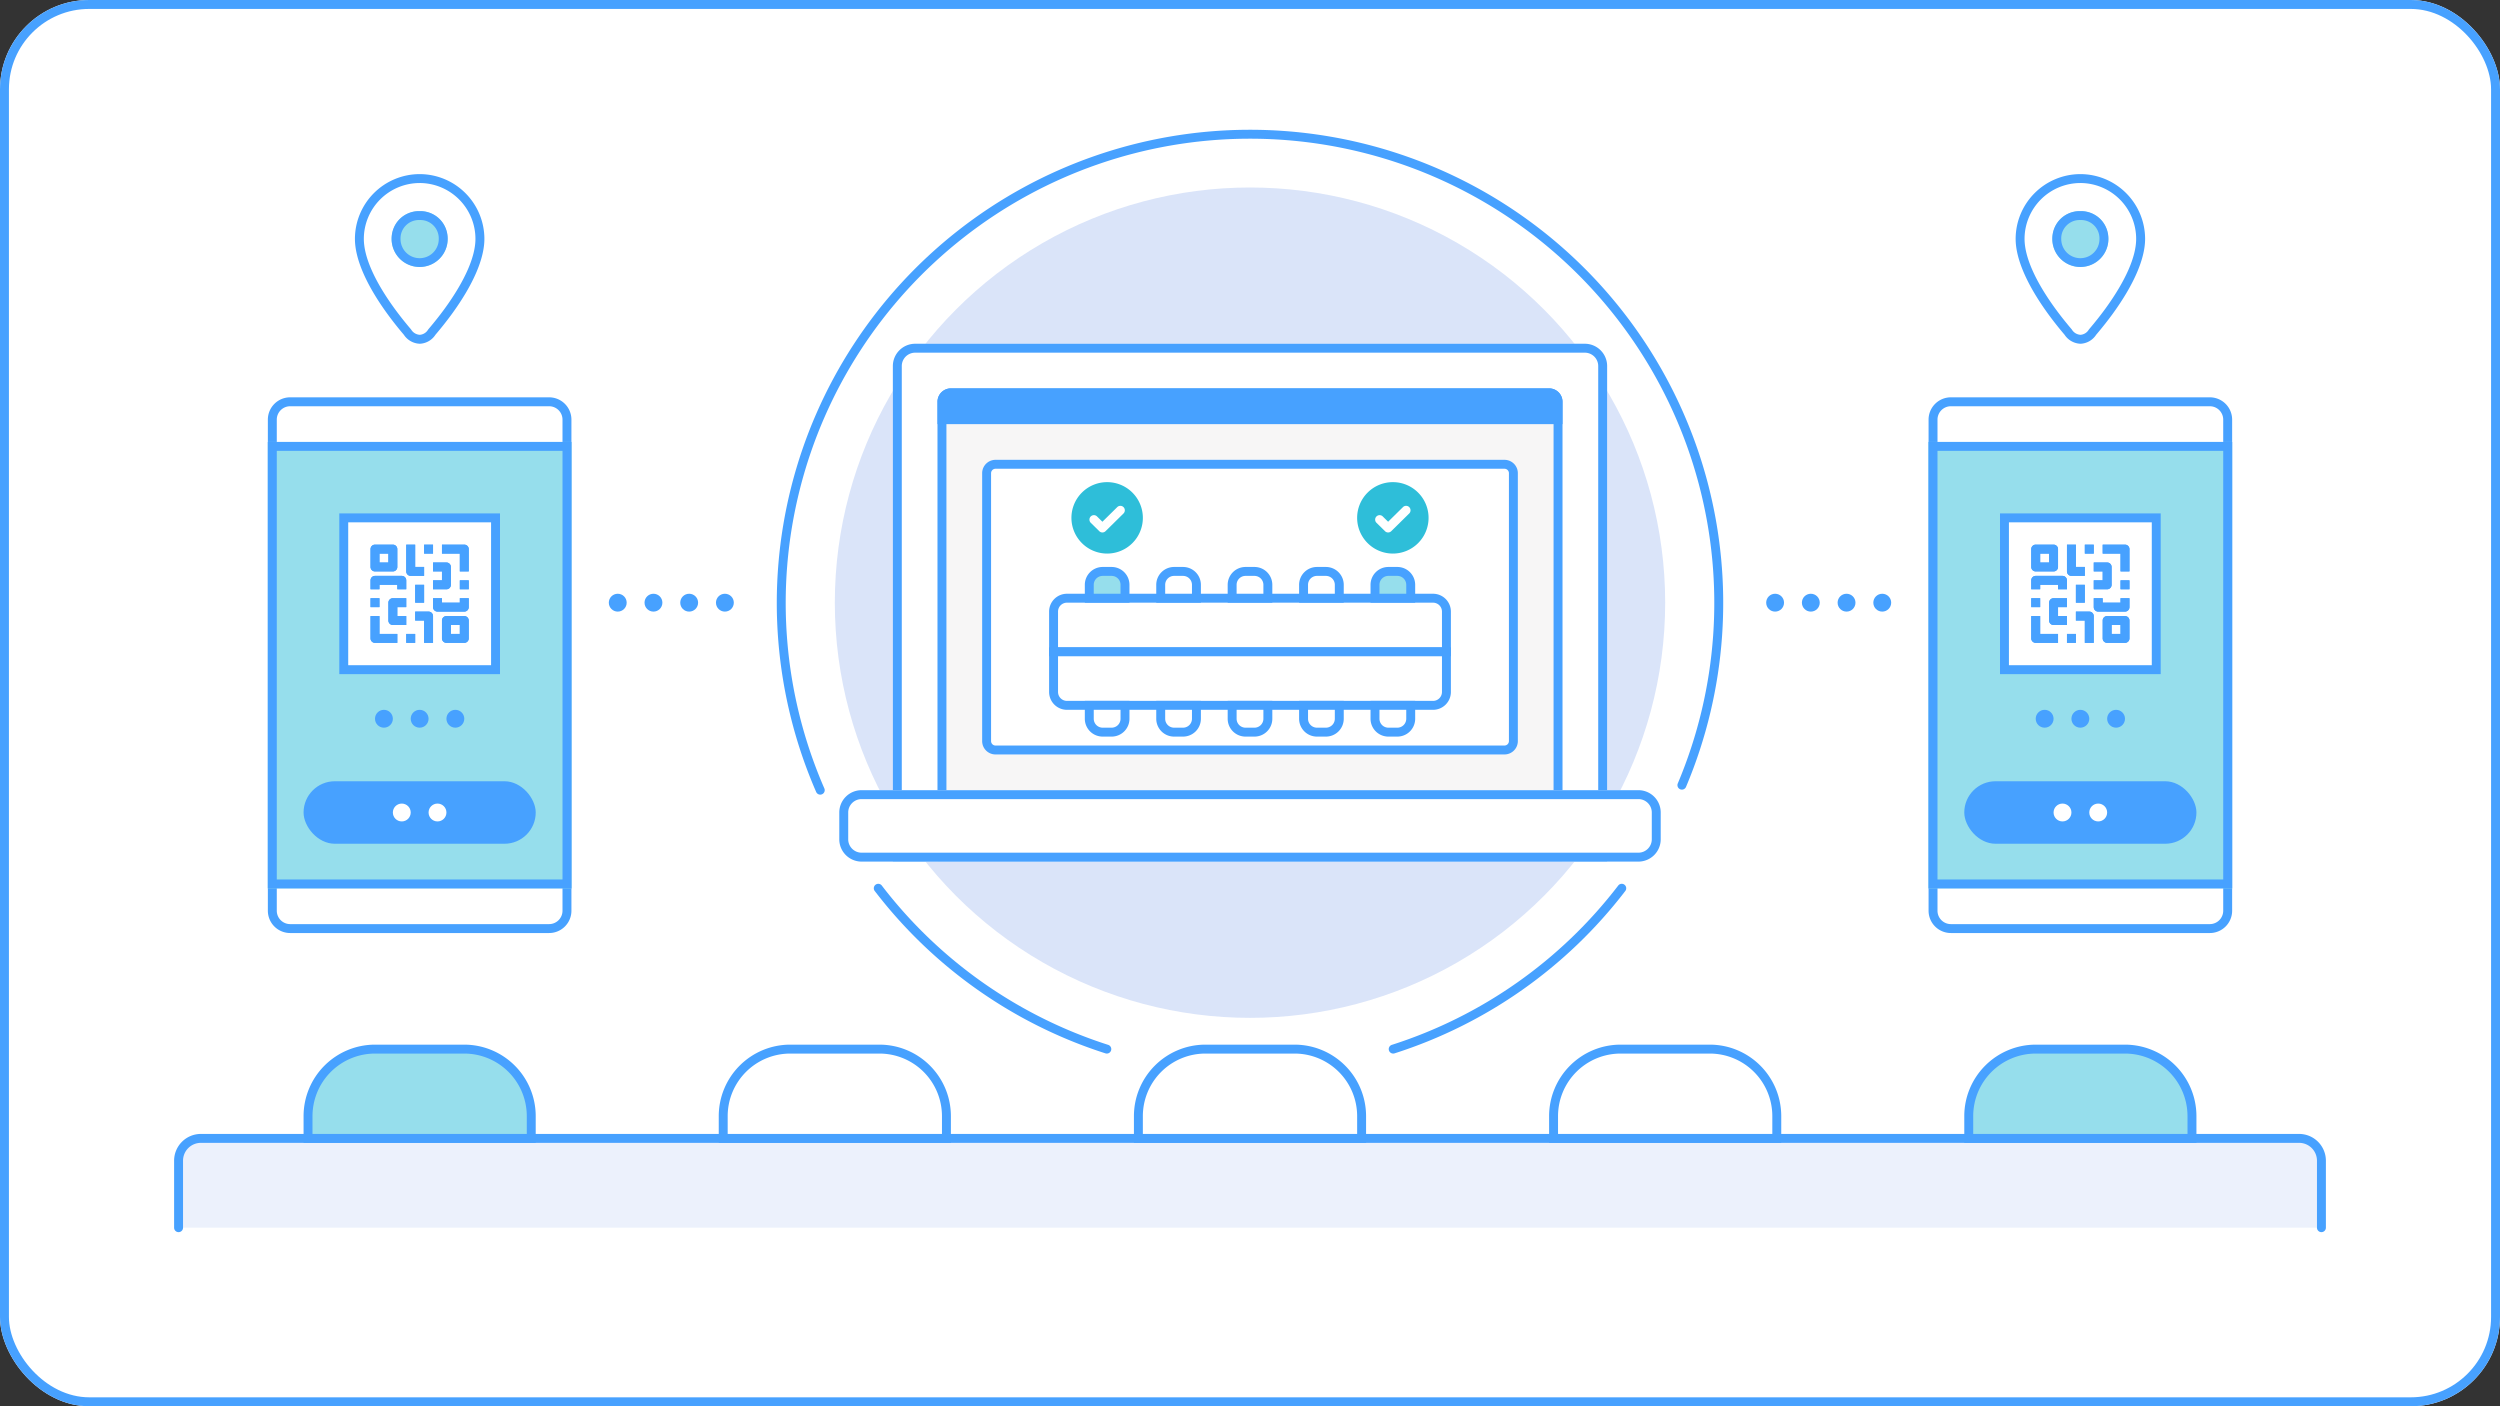 <svg xmlns="http://www.w3.org/2000/svg" xmlns:xlink="http://www.w3.org/1999/xlink" width="560" height="315" viewBox="0 0 560 315">
  <rect x="0" y="0" width="560" height="315" fill="#333333" stroke="none"/>
  <defs>
    <clipPath id="clip-path">
      <rect id="マスク" width="560" height="315" rx="20" transform="translate(800 112.003)" fill="#f5f8fd"/>
    </clipPath>
  </defs>
  <g id="ph_02_01" transform="translate(-800 -112.003)" clip-path="url(#clip-path)">
    <g id="bg" transform="translate(800 112.003)" fill="#fff" stroke="#47a1ff" stroke-width="2">
      <rect width="560" height="315" rx="20" stroke="none"/>
      <rect x="1" y="1" width="558" height="313" rx="19" fill="none"/>
    </g>
    <g id="グループ_184" data-name="グループ 184" transform="translate(-1467.5 -3275.497)">
      <g id="グループ_126" data-name="グループ 126">
        <path id="パス_223" data-name="パス 223" d="M2451.237,3564.5a105,105,0,1,1,193.012-1.13" fill="#fff"/>
        <path id="パス_224" data-name="パス 224" d="M2451.238,3565.5a1,1,0,0,1-.917-.6,106,106,0,1,1,194.849-1.141,1,1,0,1,1-1.842-.779,104,104,0,1,0-191.175,1.12,1,1,0,0,1-.915,1.4Z" fill="#47a1ff"/>
      </g>
      <circle id="楕円形_29" data-name="楕円形 29" cx="93" cy="93" r="93" transform="translate(2454.5 3429.5)" fill="#dae4f9"/>
      <rect id="長方形_110" data-name="長方形 110" width="560" height="315" transform="translate(2267.5 3387.5)" fill="none"/>
      <g id="グループ_127" data-name="グループ 127">
        <path id="長方形_111" data-name="長方形 111" d="M5,0H155a5,5,0,0,1,5,5V116a0,0,0,0,1,0,0H0a0,0,0,0,1,0,0V5A5,5,0,0,1,5,0Z" transform="translate(2467.5 3464.5)" fill="#fff"/>
        <path id="パス_225" data-name="パス 225" d="M2622.5,3466.5a3,3,0,0,1,3,3v109h-156v-109a3,3,0,0,1,3-3h150m0-2h-150a5,5,0,0,0-5,5v111h160v-111a5,5,0,0,0-5-5Z" fill="#47a1ff"/>
      </g>
      <g id="グループ_128" data-name="グループ 128">
        <path id="長方形_112" data-name="長方形 112" d="M3,0H137a3,3,0,0,1,3,3V106a0,0,0,0,1,0,0H0a0,0,0,0,1,0,0V3A3,3,0,0,1,3,0Z" transform="translate(2477.5 3474.5)" fill="#f7f6f6"/>
        <path id="パス_226" data-name="パス 226" d="M2614.5,3476.5a1,1,0,0,1,1,1v101h-136v-101a1,1,0,0,1,1-1h134m0-2h-134a3,3,0,0,0-3,3v103h140v-103a3,3,0,0,0-3-3Z" fill="#47a1ff"/>
      </g>
      <g id="グループ_129" data-name="グループ 129">
        <rect id="長方形_113" data-name="長方形 113" width="184" height="16" rx="5" transform="translate(2455.5 3564.5)" fill="#fff"/>
        <path id="パス_227" data-name="パス 227" d="M2634.5,3566.5a3,3,0,0,1,3,3v6a3,3,0,0,1-3,3h-174a3,3,0,0,1-3-3v-6a3,3,0,0,1,3-3h174m0-2h-174a5,5,0,0,0-5,5v6a5,5,0,0,0,5,5h174a5,5,0,0,0,5-5v-6a5,5,0,0,0-5-5Z" fill="#47a1ff"/>
      </g>
      <g id="グループ_130" data-name="グループ 130">
        <path id="パス_228" data-name="パス 228" d="M2307.5,3662.5v-15a5,5,0,0,1,5-5h470a5,5,0,0,1,5,5v15" fill="#ecf1fc"/>
        <path id="パス_229" data-name="パス 229" d="M2787.5,3663.5a1,1,0,0,1-1-1v-15a4,4,0,0,0-4-4h-470a4,4,0,0,0-4,4v15a1,1,0,0,1-2,0v-15a6.006,6.006,0,0,1,6-6h470a6.006,6.006,0,0,1,6,6v15A1,1,0,0,1,2787.5,3663.5Z" fill="#47a1ff"/>
      </g>
      <path id="パス_230" data-name="パス 230" d="M2374.361,3640.613" fill="#fff" stroke="#47a1ff" stroke-width="2"/>
      <g id="グループ_131" data-name="グループ 131">
        <path id="長方形_114" data-name="長方形 114" d="M15,0H35A15,15,0,0,1,50,15v5a0,0,0,0,1,0,0H0a0,0,0,0,1,0,0V15A15,15,0,0,1,15,0Z" transform="translate(2336.5 3622.5)" fill="#96deec"/>
        <path id="パス_231" data-name="パス 231" d="M2387.5,3643.5h-52v-6a16.019,16.019,0,0,1,16-16h20a16.019,16.019,0,0,1,16,16Zm-50-2h48v-4a14.015,14.015,0,0,0-14-14h-20a14.015,14.015,0,0,0-14,14Z" fill="#47a1ff"/>
      </g>
      <g id="グループ_132" data-name="グループ 132">
        <path id="長方形_115" data-name="長方形 115" d="M15,0H35A15,15,0,0,1,50,15v5a0,0,0,0,1,0,0H0a0,0,0,0,1,0,0V15A15,15,0,0,1,15,0Z" transform="translate(2708.5 3622.5)" fill="#96deec"/>
        <path id="パス_232" data-name="パス 232" d="M2759.5,3643.5h-52v-6a16.019,16.019,0,0,1,16-16h20a16.019,16.019,0,0,1,16,16Zm-50-2h48v-4a14.015,14.015,0,0,0-14-14h-20a14.015,14.015,0,0,0-14,14Z" fill="#47a1ff"/>
      </g>
      <g id="グループ_133" data-name="グループ 133">
        <path id="長方形_116" data-name="長方形 116" d="M15,0H35A15,15,0,0,1,50,15v5a0,0,0,0,1,0,0H0a0,0,0,0,1,0,0V15A15,15,0,0,1,15,0Z" transform="translate(2429.5 3622.5)" fill="#fff"/>
        <path id="パス_233" data-name="パス 233" d="M2480.5,3643.5h-52v-6a16.019,16.019,0,0,1,16-16h20a16.019,16.019,0,0,1,16,16Zm-50-2h48v-4a14.015,14.015,0,0,0-14-14h-20a14.015,14.015,0,0,0-14,14Z" fill="#47a1ff"/>
      </g>
      <g id="グループ_134" data-name="グループ 134">
        <path id="長方形_117" data-name="長方形 117" d="M15,0H35A15,15,0,0,1,50,15v5a0,0,0,0,1,0,0H0a0,0,0,0,1,0,0V15A15,15,0,0,1,15,0Z" transform="translate(2522.5 3622.5)" fill="#fff"/>
        <path id="パス_234" data-name="パス 234" d="M2573.5,3643.5h-52v-6a16.019,16.019,0,0,1,16-16h20a16.019,16.019,0,0,1,16,16Zm-50-2h48v-4a14.015,14.015,0,0,0-14-14h-20a14.015,14.015,0,0,0-14,14Z" fill="#47a1ff"/>
      </g>
      <g id="グループ_135" data-name="グループ 135">
        <path id="長方形_118" data-name="長方形 118" d="M15,0H35A15,15,0,0,1,50,15v5a0,0,0,0,1,0,0H0a0,0,0,0,1,0,0V15A15,15,0,0,1,15,0Z" transform="translate(2615.5 3622.5)" fill="#fff"/>
        <path id="パス_235" data-name="パス 235" d="M2666.5,3643.5h-52v-6a16.019,16.019,0,0,1,16-16h20a16.019,16.019,0,0,1,16,16Zm-50-2h48v-4a14.015,14.015,0,0,0-14-14h-20a14.015,14.015,0,0,0-14,14Z" fill="#47a1ff"/>
      </g>
      <g id="グループ_136" data-name="グループ 136">
        <circle id="楕円形_30" data-name="楕円形 30" cx="2" cy="2" r="2" transform="translate(2403.875 3520.5)" fill="#47a1ff"/>
        <circle id="楕円形_31" data-name="楕円形 31" cx="2" cy="2" r="2" transform="translate(2411.875 3520.5)" fill="#47a1ff"/>
        <circle id="楕円形_32" data-name="楕円形 32" cx="2" cy="2" r="2" transform="translate(2419.875 3520.5)" fill="#47a1ff"/>
        <circle id="楕円形_33" data-name="楕円形 33" cx="2" cy="2" r="2" transform="translate(2427.875 3520.5)" fill="#47a1ff"/>
      </g>
      <g id="グループ_137" data-name="グループ 137">
        <circle id="楕円形_34" data-name="楕円形 34" cx="2" cy="2" r="2" transform="translate(2663.125 3520.5)" fill="#47a1ff"/>
        <circle id="楕円形_35" data-name="楕円形 35" cx="2" cy="2" r="2" transform="translate(2671.125 3520.5)" fill="#47a1ff"/>
        <circle id="楕円形_36" data-name="楕円形 36" cx="2" cy="2" r="2" transform="translate(2679.125 3520.5)" fill="#47a1ff"/>
        <circle id="楕円形_37" data-name="楕円形 37" cx="2" cy="2" r="2" transform="translate(2687.125 3520.5)" fill="#47a1ff"/>
      </g>
      <g id="グループ_147" data-name="グループ 147">
        <g id="グループ_138" data-name="グループ 138">
          <rect id="長方形_119" data-name="長方形 119" width="68" height="120" rx="5" transform="translate(2699.5 3476.5)" fill="#fff"/>
          <path id="パス_236" data-name="パス 236" d="M2762.5,3478.5a3,3,0,0,1,3,3v110a3,3,0,0,1-3,3h-58a3,3,0,0,1-3-3v-110a3,3,0,0,1,3-3h58m0-2h-58a5,5,0,0,0-5,5v110a5,5,0,0,0,5,5h58a5,5,0,0,0,5-5v-110a5,5,0,0,0-5-5Z" fill="#47a1ff"/>
        </g>
        <g id="グループ_139" data-name="グループ 139">
          <rect id="長方形_120" data-name="長方形 120" width="68" height="100" transform="translate(2699.5 3486.5)" fill="#96deec"/>
          <path id="パス_237" data-name="パス 237" d="M2765.5,3488.5v96h-64v-96h64m2-2h-68v100h68v-100Z" fill="#47a1ff"/>
        </g>
        <g id="グループ_141" data-name="グループ 141">
          <rect id="長方形_121" data-name="長方形 121" width="52" height="14" rx="7" transform="translate(2707.5 3562.5)" fill="#47a1ff"/>
          <g id="グループ_140" data-name="グループ 140">
            <circle id="楕円形_38" data-name="楕円形 38" cx="2" cy="2" r="2" transform="translate(2727.5 3567.5)" fill="#fff"/>
            <circle id="楕円形_39" data-name="楕円形 39" cx="2" cy="2" r="2" transform="translate(2735.5 3567.5)" fill="#fff"/>
          </g>
        </g>
        <g id="グループ_145" data-name="グループ 145">
          <g id="グループ_143" data-name="グループ 143">
            <g id="グループ_142" data-name="グループ 142">
              <rect id="長方形_122" data-name="長方形 122" width="34" height="34" transform="translate(2716.5 3503.5)" fill="#fff"/>
              <path id="パス_238" data-name="パス 238" d="M2751.5,3538.5h-36v-36h36Zm-34-2h32v-32h-32Z" fill="#47a1ff"/>
            </g>
          </g>
          <g id="グループ_144" data-name="グループ 144">
            <path id="パス_239" data-name="パス 239" d="M2727.5,3515.5h-4a1,1,0,0,1-1-1v-4a1,1,0,0,1,1-1h4a1,1,0,0,1,1,1v4A1,1,0,0,1,2727.5,3515.5Zm-3-2h2v-2h-2Z" fill="#47a1ff"/>
            <path id="パス_240" data-name="パス 240" d="M2743.5,3531.5h-4a1,1,0,0,1-1-1v-4a1,1,0,0,1,1-1h4a1,1,0,0,1,1,1v4A1,1,0,0,1,2743.5,3531.5Zm-3-2h2v-2h-2Z" fill="#47a1ff"/>
            <path id="パス_241" data-name="パス 241" d="M2744.5,3515.5h-2v-4h-4v-2h5a1,1,0,0,1,1,1Z" fill="#47a1ff"/>
            <path id="パス_242" data-name="パス 242" d="M2728.5,3531.5h-5a1,1,0,0,1-1-1v-5h2v4h4Z" fill="#47a1ff"/>
            <path id="パス_243" data-name="パス 243" d="M2730.5,3519.5h-2v-1h-4v1h-2v-2a1,1,0,0,1,1-1h6a1,1,0,0,1,1,1Z" fill="#47a1ff"/>
            <path id="パス_244" data-name="パス 244" d="M2734.5,3516.5h-3a1,1,0,0,1-1-1v-6h2v5h2Z" fill="#47a1ff"/>
            <path id="パス_245" data-name="パス 245" d="M2739.5,3519.5h-3v-2h2v-2h-2v-2h3a1,1,0,0,1,1,1v4A1,1,0,0,1,2739.5,3519.5Z" fill="#47a1ff"/>
            <rect id="長方形_123" data-name="長方形 123" width="2" height="2" transform="translate(2734.5 3509.5)" fill="#47a1ff"/>
            <rect id="長方形_124" data-name="長方形 124" width="2" height="4" transform="translate(2732.5 3518.5)" fill="#47a1ff"/>
            <rect id="長方形_125" data-name="長方形 125" width="2" height="2" transform="translate(2742.5 3517.5)" fill="#47a1ff"/>
            <path id="パス_246" data-name="パス 246" d="M2743.5,3524.5h-6a1,1,0,0,1-1-1v-2h2v1h4v-1h2v2A1,1,0,0,1,2743.5,3524.5Z" fill="#47a1ff"/>
            <path id="パス_247" data-name="パス 247" d="M2736.5,3531.5h-2v-5h-2v-2h3a1,1,0,0,1,1,1Z" fill="#47a1ff"/>
            <path id="パス_248" data-name="パス 248" d="M2730.5,3527.5h-3a1,1,0,0,1-1-1v-4a1,1,0,0,1,1-1h3v2h-2v2h2Z" fill="#47a1ff"/>
            <rect id="長方形_126" data-name="長方形 126" width="2" height="2" transform="translate(2730.5 3529.5)" fill="#47a1ff"/>
            <rect id="長方形_127" data-name="長方形 127" width="2" height="2" transform="translate(2722.5 3521.5)" fill="#47a1ff"/>
            <path id="パス_249" data-name="パス 249" d="M2723.5,3515.5h4a1,1,0,0,0,1-1v-4a1,1,0,0,0-1-1h-4a1,1,0,0,0-1,1v4A1,1,0,0,0,2723.5,3515.5Zm1-4h2v2h-2Z" fill="#47a1ff"/>
            <path id="パス_250" data-name="パス 250" d="M2743.5,3525.5h-4a1,1,0,0,0-1,1v4a1,1,0,0,0,1,1h4a1,1,0,0,0,1-1v-4A1,1,0,0,0,2743.5,3525.5Zm-1,4h-2v-2h2Z" fill="#47a1ff"/>
            <path id="パス_251" data-name="パス 251" d="M2743.5,3509.5h-5v2h4v4h2v-5A1,1,0,0,0,2743.5,3509.5Z" fill="#47a1ff"/>
            <path id="パス_252" data-name="パス 252" d="M2724.5,3525.5h-2v5a1,1,0,0,0,1,1h5v-2h-4Z" fill="#47a1ff"/>
            <path id="パス_253" data-name="パス 253" d="M2724.5,3518.5h4v1h2v-2a1,1,0,0,0-1-1h-6a1,1,0,0,0-1,1v2h2Z" fill="#47a1ff"/>
            <path id="パス_254" data-name="パス 254" d="M2731.5,3516.5h3v-2h-2v-5h-2v6A1,1,0,0,0,2731.5,3516.5Z" fill="#47a1ff"/>
            <path id="パス_255" data-name="パス 255" d="M2736.5,3517.5v2h3a1,1,0,0,0,1-1v-4a1,1,0,0,0-1-1h-3v2h2v2Z" fill="#47a1ff"/>
            <rect id="長方形_128" data-name="長方形 128" width="2" height="2" transform="translate(2734.5 3509.5)" fill="#47a1ff"/>
            <rect id="長方形_129" data-name="長方形 129" width="2" height="4" transform="translate(2732.5 3518.5)" fill="#47a1ff"/>
            <rect id="長方形_130" data-name="長方形 130" width="2" height="2" transform="translate(2742.5 3517.5)" fill="#47a1ff"/>
            <path id="パス_256" data-name="パス 256" d="M2742.5,3522.5h-4v-1h-2v2a1,1,0,0,0,1,1h6a1,1,0,0,0,1-1v-2h-2Z" fill="#47a1ff"/>
            <path id="パス_257" data-name="パス 257" d="M2735.5,3524.5h-3v2h2v5h2v-6A1,1,0,0,0,2735.5,3524.5Z" fill="#47a1ff"/>
            <path id="パス_258" data-name="パス 258" d="M2730.5,3523.5v-2h-3a1,1,0,0,0-1,1v4a1,1,0,0,0,1,1h3v-2h-2v-2Z" fill="#47a1ff"/>
            <rect id="長方形_131" data-name="長方形 131" width="2" height="2" transform="translate(2730.5 3529.5)" fill="#47a1ff"/>
            <rect id="長方形_132" data-name="長方形 132" width="2" height="2" transform="translate(2722.5 3521.5)" fill="#47a1ff"/>
          </g>
        </g>
        <g id="グループ_146" data-name="グループ 146">
          <circle id="楕円形_40" data-name="楕円形 40" cx="2" cy="2" r="2" transform="translate(2723.5 3546.5)" fill="#47a1ff"/>
          <circle id="楕円形_41" data-name="楕円形 41" cx="2" cy="2" r="2" transform="translate(2731.5 3546.5)" fill="#47a1ff"/>
          <circle id="楕円形_42" data-name="楕円形 42" cx="2" cy="2" r="2" transform="translate(2739.5 3546.5)" fill="#47a1ff"/>
        </g>
      </g>
      <g id="グループ_157" data-name="グループ 157">
        <g id="グループ_148" data-name="グループ 148">
          <rect id="長方形_133" data-name="長方形 133" width="68" height="120" rx="5" transform="translate(2327.5 3476.5)" fill="#fff"/>
          <path id="パス_259" data-name="パス 259" d="M2390.5,3478.5a3,3,0,0,1,3,3v110a3,3,0,0,1-3,3h-58a3,3,0,0,1-3-3v-110a3,3,0,0,1,3-3h58m0-2h-58a5,5,0,0,0-5,5v110a5,5,0,0,0,5,5h58a5,5,0,0,0,5-5v-110a5,5,0,0,0-5-5Z" fill="#47a1ff"/>
        </g>
        <g id="グループ_149" data-name="グループ 149">
          <rect id="長方形_134" data-name="長方形 134" width="68" height="100" transform="translate(2327.5 3486.5)" fill="#96deec"/>
          <path id="パス_260" data-name="パス 260" d="M2393.5,3488.5v96h-64v-96h64m2-2h-68v100h68v-100Z" fill="#47a1ff"/>
        </g>
        <g id="グループ_151" data-name="グループ 151">
          <rect id="長方形_135" data-name="長方形 135" width="52" height="14" rx="7" transform="translate(2335.5 3562.5)" fill="#47a1ff"/>
          <g id="グループ_150" data-name="グループ 150">
            <circle id="楕円形_43" data-name="楕円形 43" cx="2" cy="2" r="2" transform="translate(2355.5 3567.5)" fill="#fff"/>
            <circle id="楕円形_44" data-name="楕円形 44" cx="2" cy="2" r="2" transform="translate(2363.5 3567.5)" fill="#fff"/>
          </g>
        </g>
        <g id="グループ_155" data-name="グループ 155">
          <g id="グループ_153" data-name="グループ 153">
            <g id="グループ_152" data-name="グループ 152">
              <rect id="長方形_136" data-name="長方形 136" width="34" height="34" transform="translate(2344.5 3503.5)" fill="#fff"/>
              <path id="パス_261" data-name="パス 261" d="M2379.5,3538.5h-36v-36h36Zm-34-2h32v-32h-32Z" fill="#47a1ff"/>
            </g>
          </g>
          <g id="グループ_154" data-name="グループ 154">
            <path id="パス_262" data-name="パス 262" d="M2355.5,3515.5h-4a1,1,0,0,1-1-1v-4a1,1,0,0,1,1-1h4a1,1,0,0,1,1,1v4A1,1,0,0,1,2355.5,3515.5Zm-3-2h2v-2h-2Z" fill="#47a1ff"/>
            <path id="パス_263" data-name="パス 263" d="M2371.5,3531.5h-4a1,1,0,0,1-1-1v-4a1,1,0,0,1,1-1h4a1,1,0,0,1,1,1v4A1,1,0,0,1,2371.5,3531.5Zm-3-2h2v-2h-2Z" fill="#47a1ff"/>
            <path id="パス_264" data-name="パス 264" d="M2372.5,3515.5h-2v-4h-4v-2h5a1,1,0,0,1,1,1Z" fill="#47a1ff"/>
            <path id="パス_265" data-name="パス 265" d="M2356.5,3531.5h-5a1,1,0,0,1-1-1v-5h2v4h4Z" fill="#47a1ff"/>
            <path id="パス_266" data-name="パス 266" d="M2358.5,3519.5h-2v-1h-4v1h-2v-2a1,1,0,0,1,1-1h6a1,1,0,0,1,1,1Z" fill="#47a1ff"/>
            <path id="パス_267" data-name="パス 267" d="M2362.5,3516.5h-3a1,1,0,0,1-1-1v-6h2v5h2Z" fill="#47a1ff"/>
            <path id="パス_268" data-name="パス 268" d="M2367.5,3519.5h-3v-2h2v-2h-2v-2h3a1,1,0,0,1,1,1v4A1,1,0,0,1,2367.5,3519.5Z" fill="#47a1ff"/>
            <rect id="長方形_137" data-name="長方形 137" width="2" height="2" transform="translate(2362.5 3509.5)" fill="#47a1ff"/>
            <rect id="長方形_138" data-name="長方形 138" width="2" height="4" transform="translate(2360.5 3518.5)" fill="#47a1ff"/>
            <rect id="長方形_139" data-name="長方形 139" width="2" height="2" transform="translate(2370.5 3517.5)" fill="#47a1ff"/>
            <path id="パス_269" data-name="パス 269" d="M2371.5,3524.5h-6a1,1,0,0,1-1-1v-2h2v1h4v-1h2v2A1,1,0,0,1,2371.5,3524.5Z" fill="#47a1ff"/>
            <path id="パス_270" data-name="パス 270" d="M2364.5,3531.5h-2v-5h-2v-2h3a1,1,0,0,1,1,1Z" fill="#47a1ff"/>
            <path id="パス_271" data-name="パス 271" d="M2358.5,3527.5h-3a1,1,0,0,1-1-1v-4a1,1,0,0,1,1-1h3v2h-2v2h2Z" fill="#47a1ff"/>
            <rect id="長方形_140" data-name="長方形 140" width="2" height="2" transform="translate(2358.5 3529.5)" fill="#47a1ff"/>
            <rect id="長方形_141" data-name="長方形 141" width="2" height="2" transform="translate(2350.5 3521.5)" fill="#47a1ff"/>
            <path id="パス_272" data-name="パス 272" d="M2351.5,3515.5h4a1,1,0,0,0,1-1v-4a1,1,0,0,0-1-1h-4a1,1,0,0,0-1,1v4A1,1,0,0,0,2351.5,3515.5Zm1-4h2v2h-2Z" fill="#47a1ff"/>
            <path id="パス_273" data-name="パス 273" d="M2371.5,3525.5h-4a1,1,0,0,0-1,1v4a1,1,0,0,0,1,1h4a1,1,0,0,0,1-1v-4A1,1,0,0,0,2371.5,3525.5Zm-1,4h-2v-2h2Z" fill="#47a1ff"/>
            <path id="パス_274" data-name="パス 274" d="M2371.5,3509.5h-5v2h4v4h2v-5A1,1,0,0,0,2371.5,3509.5Z" fill="#47a1ff"/>
            <path id="パス_275" data-name="パス 275" d="M2352.5,3525.5h-2v5a1,1,0,0,0,1,1h5v-2h-4Z" fill="#47a1ff"/>
            <path id="パス_276" data-name="パス 276" d="M2352.5,3518.5h4v1h2v-2a1,1,0,0,0-1-1h-6a1,1,0,0,0-1,1v2h2Z" fill="#47a1ff"/>
            <path id="パス_277" data-name="パス 277" d="M2359.5,3516.5h3v-2h-2v-5h-2v6A1,1,0,0,0,2359.5,3516.5Z" fill="#47a1ff"/>
            <path id="パス_278" data-name="パス 278" d="M2364.5,3517.5v2h3a1,1,0,0,0,1-1v-4a1,1,0,0,0-1-1h-3v2h2v2Z" fill="#47a1ff"/>
            <rect id="長方形_142" data-name="長方形 142" width="2" height="2" transform="translate(2362.5 3509.5)" fill="#47a1ff"/>
            <rect id="長方形_143" data-name="長方形 143" width="2" height="4" transform="translate(2360.5 3518.5)" fill="#47a1ff"/>
            <rect id="長方形_144" data-name="長方形 144" width="2" height="2" transform="translate(2370.5 3517.5)" fill="#47a1ff"/>
            <path id="パス_279" data-name="パス 279" d="M2370.5,3522.5h-4v-1h-2v2a1,1,0,0,0,1,1h6a1,1,0,0,0,1-1v-2h-2Z" fill="#47a1ff"/>
            <path id="パス_280" data-name="パス 280" d="M2363.5,3524.5h-3v2h2v5h2v-6A1,1,0,0,0,2363.5,3524.5Z" fill="#47a1ff"/>
            <path id="パス_281" data-name="パス 281" d="M2358.5,3523.5v-2h-3a1,1,0,0,0-1,1v4a1,1,0,0,0,1,1h3v-2h-2v-2Z" fill="#47a1ff"/>
            <rect id="長方形_145" data-name="長方形 145" width="2" height="2" transform="translate(2358.5 3529.5)" fill="#47a1ff"/>
            <rect id="長方形_146" data-name="長方形 146" width="2" height="2" transform="translate(2350.5 3521.5)" fill="#47a1ff"/>
          </g>
        </g>
        <g id="グループ_156" data-name="グループ 156">
          <circle id="楕円形_45" data-name="楕円形 45" cx="2" cy="2" r="2" transform="translate(2351.5 3546.5)" fill="#47a1ff"/>
          <circle id="楕円形_46" data-name="楕円形 46" cx="2" cy="2" r="2" transform="translate(2359.5 3546.5)" fill="#47a1ff"/>
          <circle id="楕円形_47" data-name="楕円形 47" cx="2" cy="2" r="2" transform="translate(2367.5 3546.5)" fill="#47a1ff"/>
        </g>
      </g>
      <rect id="長方形_147" data-name="長方形 147" width="120" height="66" rx="3" transform="translate(2487.5 3490.5)" fill="#fff"/>
      <path id="長方形_148" data-name="長方形 148" d="M3,0H137a3,3,0,0,1,3,3V8a0,0,0,0,1,0,0H0A0,0,0,0,1,0,8V3A3,3,0,0,1,3,0Z" transform="translate(2477.5 3474.5)" fill="#47a1ff"/>
      <g id="グループ_164" data-name="グループ 164">
        <g id="グループ_158" data-name="グループ 158">
          <path id="長方形_149" data-name="長方形 149" d="M3,0H85a3,3,0,0,1,3,3v9a0,0,0,0,1,0,0H0a0,0,0,0,1,0,0V3A3,3,0,0,1,3,0Z" transform="translate(2503.5 3521.5)" fill="#fff"/>
          <path id="パス_282" data-name="パス 282" d="M2592.5,3534.5h-90v-10a4,4,0,0,1,4-4h82a4,4,0,0,1,4,4Zm-88-2h86v-8a2,2,0,0,0-2-2h-82a2,2,0,0,0-2,2Z" fill="#47a1ff"/>
        </g>
        <g id="グループ_159" data-name="グループ 159">
          <path id="長方形_150" data-name="長方形 150" d="M3,0H5A3,3,0,0,1,8,3V6A0,0,0,0,1,8,6H0A0,0,0,0,1,0,6V3A3,3,0,0,1,3,0Z" transform="translate(2511.5 3515.5)" fill="#96deec"/>
          <path id="パス_283" data-name="パス 283" d="M2520.5,3522.5h-10v-4a4,4,0,0,1,4-4h2a4,4,0,0,1,4,4Zm-8-2h6v-2a2,2,0,0,0-2-2h-2a2,2,0,0,0-2,2Z" fill="#47a1ff"/>
        </g>
        <g id="グループ_160" data-name="グループ 160">
          <path id="長方形_151" data-name="長方形 151" d="M3,0H5A3,3,0,0,1,8,3V6A0,0,0,0,1,8,6H0A0,0,0,0,1,0,6V3A3,3,0,0,1,3,0Z" transform="translate(2527.5 3515.5)" fill="#fff"/>
          <path id="パス_284" data-name="パス 284" d="M2536.5,3522.5h-10v-4a4,4,0,0,1,4-4h2a4,4,0,0,1,4,4Zm-8-2h6v-2a2,2,0,0,0-2-2h-2a2,2,0,0,0-2,2Z" fill="#47a1ff"/>
        </g>
        <g id="グループ_161" data-name="グループ 161">
          <path id="長方形_152" data-name="長方形 152" d="M3,0H5A3,3,0,0,1,8,3V6A0,0,0,0,1,8,6H0A0,0,0,0,1,0,6V3A3,3,0,0,1,3,0Z" transform="translate(2543.5 3515.5)" fill="#fff"/>
          <path id="パス_285" data-name="パス 285" d="M2552.5,3522.5h-10v-4a4,4,0,0,1,4-4h2a4,4,0,0,1,4,4Zm-8-2h6v-2a2,2,0,0,0-2-2h-2a2,2,0,0,0-2,2Z" fill="#47a1ff"/>
        </g>
        <g id="グループ_162" data-name="グループ 162">
          <path id="長方形_153" data-name="長方形 153" d="M3,0H5A3,3,0,0,1,8,3V6A0,0,0,0,1,8,6H0A0,0,0,0,1,0,6V3A3,3,0,0,1,3,0Z" transform="translate(2559.5 3515.5)" fill="#fff"/>
          <path id="パス_286" data-name="パス 286" d="M2568.5,3522.5h-10v-4a4,4,0,0,1,4-4h2a4,4,0,0,1,4,4Zm-8-2h6v-2a2,2,0,0,0-2-2h-2a2,2,0,0,0-2,2Z" fill="#47a1ff"/>
        </g>
        <g id="グループ_163" data-name="グループ 163">
          <path id="長方形_154" data-name="長方形 154" d="M3,0H5A3,3,0,0,1,8,3V6A0,0,0,0,1,8,6H0A0,0,0,0,1,0,6V3A3,3,0,0,1,3,0Z" transform="translate(2575.5 3515.5)" fill="#96deec"/>
          <path id="パス_287" data-name="パス 287" d="M2584.5,3522.5h-10v-4a4,4,0,0,1,4-4h2a4,4,0,0,1,4,4Zm-8-2h6v-2a2,2,0,0,0-2-2h-2a2,2,0,0,0-2,2Z" fill="#47a1ff"/>
        </g>
      </g>
      <g id="グループ_171" data-name="グループ 171">
        <g id="グループ_165" data-name="グループ 165">
          <path id="長方形_155" data-name="長方形 155" d="M3,0H85a3,3,0,0,1,3,3v9a0,0,0,0,1,0,0H0a0,0,0,0,1,0,0V3A3,3,0,0,1,3,0Z" transform="translate(2591.5 3545.5) rotate(-180)" fill="#fff"/>
          <path id="パス_288" data-name="パス 288" d="M2588.5,3546.5h-82a4,4,0,0,1-4-4v-10h90v10A4,4,0,0,1,2588.5,3546.5Zm-84-12v8a2,2,0,0,0,2,2h82a2,2,0,0,0,2-2v-8Z" fill="#47a1ff"/>
        </g>
        <g id="グループ_166" data-name="グループ 166">
          <path id="長方形_156" data-name="長方形 156" d="M3,0H5A3,3,0,0,1,8,3V6A0,0,0,0,1,8,6H0A0,0,0,0,1,0,6V3A3,3,0,0,1,3,0Z" transform="translate(2583.5 3551.5) rotate(-180)" fill="#fff"/>
          <path id="パス_289" data-name="パス 289" d="M2580.5,3552.5h-2a4,4,0,0,1-4-4v-4h10v4A4,4,0,0,1,2580.5,3552.5Zm-4-6v2a2,2,0,0,0,2,2h2a2,2,0,0,0,2-2v-2Z" fill="#47a1ff"/>
        </g>
        <g id="グループ_167" data-name="グループ 167">
          <path id="長方形_157" data-name="長方形 157" d="M3,0H5A3,3,0,0,1,8,3V6A0,0,0,0,1,8,6H0A0,0,0,0,1,0,6V3A3,3,0,0,1,3,0Z" transform="translate(2567.5 3551.5) rotate(-180)" fill="#fff"/>
          <path id="パス_290" data-name="パス 290" d="M2564.5,3552.5h-2a4,4,0,0,1-4-4v-4h10v4A4,4,0,0,1,2564.5,3552.5Zm-4-6v2a2,2,0,0,0,2,2h2a2,2,0,0,0,2-2v-2Z" fill="#47a1ff"/>
        </g>
        <g id="グループ_168" data-name="グループ 168">
          <path id="長方形_158" data-name="長方形 158" d="M3,0H5A3,3,0,0,1,8,3V6A0,0,0,0,1,8,6H0A0,0,0,0,1,0,6V3A3,3,0,0,1,3,0Z" transform="translate(2551.5 3551.5) rotate(-180)" fill="#fff"/>
          <path id="パス_291" data-name="パス 291" d="M2548.5,3552.5h-2a4,4,0,0,1-4-4v-4h10v4A4,4,0,0,1,2548.5,3552.5Zm-4-6v2a2,2,0,0,0,2,2h2a2,2,0,0,0,2-2v-2Z" fill="#47a1ff"/>
        </g>
        <g id="グループ_169" data-name="グループ 169">
          <path id="長方形_159" data-name="長方形 159" d="M3,0H5A3,3,0,0,1,8,3V6A0,0,0,0,1,8,6H0A0,0,0,0,1,0,6V3A3,3,0,0,1,3,0Z" transform="translate(2535.5 3551.5) rotate(-180)" fill="#fff"/>
          <path id="パス_292" data-name="パス 292" d="M2532.5,3552.5h-2a4,4,0,0,1-4-4v-4h10v4A4,4,0,0,1,2532.5,3552.5Zm-4-6v2a2,2,0,0,0,2,2h2a2,2,0,0,0,2-2v-2Z" fill="#47a1ff"/>
        </g>
        <g id="グループ_170" data-name="グループ 170">
          <path id="長方形_160" data-name="長方形 160" d="M3,0H5A3,3,0,0,1,8,3V6A0,0,0,0,1,8,6H0A0,0,0,0,1,0,6V3A3,3,0,0,1,3,0Z" transform="translate(2519.5 3551.5) rotate(-180)" fill="#fff"/>
          <path id="パス_293" data-name="パス 293" d="M2516.5,3552.5h-2a4,4,0,0,1-4-4v-4h10v4A4,4,0,0,1,2516.5,3552.5Zm-4-6v2a2,2,0,0,0,2,2h2a2,2,0,0,0,2-2v-2Z" fill="#47a1ff"/>
        </g>
      </g>
      <path id="パス_294" data-name="パス 294" d="M2604.5,3492.5a1,1,0,0,1,1,1v60a1,1,0,0,1-1,1h-114a1,1,0,0,1-1-1v-60a1,1,0,0,1,1-1h114m0-2h-114a3,3,0,0,0-3,3v60a3,3,0,0,0,3,3h114a3,3,0,0,0,3-3v-60a3,3,0,0,0-3-3Z" fill="#47a1ff"/>
      <g id="グループ_173" data-name="グループ 173">
        <path id="合体_3" data-name="合体 3" d="M2508.5,3503.5a7,7,0,1,1,7,7A7.009,7.009,0,0,1,2508.5,3503.5Z" fill="#2ebed9" stroke="#2ebed9" stroke-linecap="round" stroke-linejoin="round" stroke-width="2"/>
        <path id="パス_296" data-name="パス 296" d="M2514.441,3506.773a1,1,0,0,1-.7-.287l-1.941-1.913a1,1,0,0,1,1.4-1.425l1.239,1.222,3.357-3.309a1,1,0,0,1,1.4,1.425l-4.058,4A1,1,0,0,1,2514.441,3506.773Z" fill="#fff"/>
      </g>
      <g id="グループ_175" data-name="グループ 175">
        <path id="合体_4" data-name="合体 4" d="M2572.5,3503.5a7,7,0,1,1,7,7A7.009,7.009,0,0,1,2572.5,3503.5Z" fill="#2ebed9" stroke="#2ebed9" stroke-linecap="round" stroke-linejoin="round" stroke-width="2"/>
        <path id="パス_298" data-name="パス 298" d="M2578.441,3506.773a1,1,0,0,1-.7-.287l-1.941-1.913a1,1,0,0,1,1.4-1.425l1.239,1.222,3.357-3.309a1,1,0,0,1,1.4,1.425l-4.058,4A1,1,0,0,1,2578.441,3506.773Z" fill="#fff"/>
      </g>
      <g id="グループ_176" data-name="グループ 176">
        <path id="パス_299" data-name="パス 299" d="M2464.254,3586.5a105.177,105.177,0,0,0,51.173,36" fill="#fff"/>
        <path id="パス_300" data-name="パス 300" d="M2515.427,3623.5a.984.984,0,0,1-.306-.048,105.628,105.628,0,0,1-51.659-36.341,1,1,0,1,1,1.584-1.219,103.654,103.654,0,0,0,50.686,35.656,1,1,0,0,1-.3,1.952Z" fill="#47a1ff"/>
      </g>
      <g id="グループ_177" data-name="グループ 177">
        <path id="パス_301" data-name="パス 301" d="M2579.573,3622.5a105.175,105.175,0,0,0,51.174-36" fill="#fff"/>
        <path id="パス_302" data-name="パス 302" d="M2579.573,3623.5a1,1,0,0,1-.3-1.952,103.642,103.642,0,0,0,50.687-35.657,1,1,0,1,1,1.584,1.219,105.624,105.624,0,0,1-51.66,36.342A.984.984,0,0,1,2579.573,3623.5Z" fill="#47a1ff"/>
      </g>
      <g id="グループ_180" data-name="グループ 180">
        <g id="グループ_178" data-name="グループ 178">
          <path id="パス_303" data-name="パス 303" d="M2739.938,3457.2c-1.148,1.575-2.394,3.151-3.716,4.7a3.12,3.12,0,0,1-5.457-.016c-1.309-1.535-2.555-3.111-3.7-4.684-4.62-6.367-7.063-11.966-7.063-16.192a13.5,13.5,0,1,1,27,0C2747,3445.235,2744.557,3450.834,2739.938,3457.2Z" fill="#fff"/>
          <path id="パス_304" data-name="パス 304" d="M2733.548,3464.5a4.457,4.457,0,0,1-3.589-2.02c-1.31-1.536-2.556-3.114-3.7-4.689-4.747-6.541-7.255-12.344-7.255-16.781a14.525,14.525,0,0,1,14.5-14.509h0a14.525,14.525,0,0,1,14.5,14.508c0,4.439-2.508,10.24-7.252,16.779l0,0c-1.147,1.573-2.4,3.156-3.718,4.707A4.4,4.4,0,0,1,2733.548,3464.5Zm-.048-36a12.521,12.521,0,0,0-12.5,12.509c0,4.013,2.376,9.409,6.872,15.6,1.131,1.551,2.361,3.107,3.654,4.623a.9.9,0,0,1,.089.121,2.426,2.426,0,0,0,1.937,1.144,2.38,2.38,0,0,0,1.821-1.128.957.957,0,0,1,.088-.121c1.3-1.529,2.539-3.091,3.67-4.642,4.493-6.193,6.869-11.589,6.869-15.6a12.523,12.523,0,0,0-12.5-12.509Zm6.438,28.7h0Z" fill="#47a1ff"/>
        </g>
        <g id="グループ_179" data-name="グループ 179">
          <path id="パス_305" data-name="パス 305" d="M2733.5,3447.3a6.291,6.291,0,0,1-6.281-6.279c.3-8.309,12.258-8.307,12.562,0A6.291,6.291,0,0,1,2733.5,3447.3Z" fill="#96deec"/>
          <path id="パス_306" data-name="パス 306" d="M2733.5,3436.789h0a4.121,4.121,0,0,1,4.281,4.264,4.281,4.281,0,0,1-8.562,0,4.122,4.122,0,0,1,4.281-4.264m0-2a6.138,6.138,0,0,0-6.281,6.232,6.281,6.281,0,0,0,12.562,0,6.137,6.137,0,0,0-6.281-6.232Z" fill="#47a1ff"/>
        </g>
      </g>
      <g id="グループ_183" data-name="グループ 183">
        <g id="グループ_181" data-name="グループ 181">
          <path id="パス_307" data-name="パス 307" d="M2367.938,3457.2c-1.148,1.575-2.394,3.151-3.716,4.7a3.12,3.12,0,0,1-5.457-.016c-1.309-1.535-2.555-3.111-3.7-4.684-4.62-6.367-7.063-11.966-7.063-16.192a13.5,13.5,0,1,1,27,0C2375,3445.235,2372.557,3450.834,2367.938,3457.2Z" fill="#fff"/>
          <path id="パス_308" data-name="パス 308" d="M2361.548,3464.5a4.457,4.457,0,0,1-3.589-2.02c-1.31-1.536-2.556-3.114-3.7-4.689-4.747-6.541-7.255-12.344-7.255-16.781a14.525,14.525,0,0,1,14.5-14.509h0a14.525,14.525,0,0,1,14.5,14.508c0,4.439-2.508,10.24-7.252,16.779l0,0c-1.147,1.573-2.4,3.156-3.718,4.707A4.4,4.4,0,0,1,2361.548,3464.5Zm-.048-36a12.521,12.521,0,0,0-12.5,12.509c0,4.013,2.376,9.409,6.872,15.6,1.131,1.551,2.361,3.107,3.654,4.623a.9.9,0,0,1,.089.121,2.426,2.426,0,0,0,1.937,1.144,2.38,2.38,0,0,0,1.821-1.128.957.957,0,0,1,.088-.121c1.3-1.529,2.539-3.091,3.67-4.642,4.493-6.193,6.869-11.589,6.869-15.6a12.523,12.523,0,0,0-12.5-12.509Zm6.438,28.7h0Z" fill="#47a1ff"/>
        </g>
        <g id="グループ_182" data-name="グループ 182">
          <path id="パス_309" data-name="パス 309" d="M2361.5,3447.3a6.291,6.291,0,0,1-6.281-6.279c.3-8.309,12.258-8.307,12.562,0A6.291,6.291,0,0,1,2361.5,3447.3Z" fill="#96deec"/>
          <path id="パス_310" data-name="パス 310" d="M2361.5,3436.789h0a4.121,4.121,0,0,1,4.281,4.264,4.281,4.281,0,0,1-8.562,0,4.122,4.122,0,0,1,4.281-4.264m0-2a6.138,6.138,0,0,0-6.281,6.232,6.281,6.281,0,0,0,12.562,0,6.137,6.137,0,0,0-6.281-6.232Z" fill="#47a1ff"/>
        </g>
      </g>
    </g>
  </g>
</svg>
